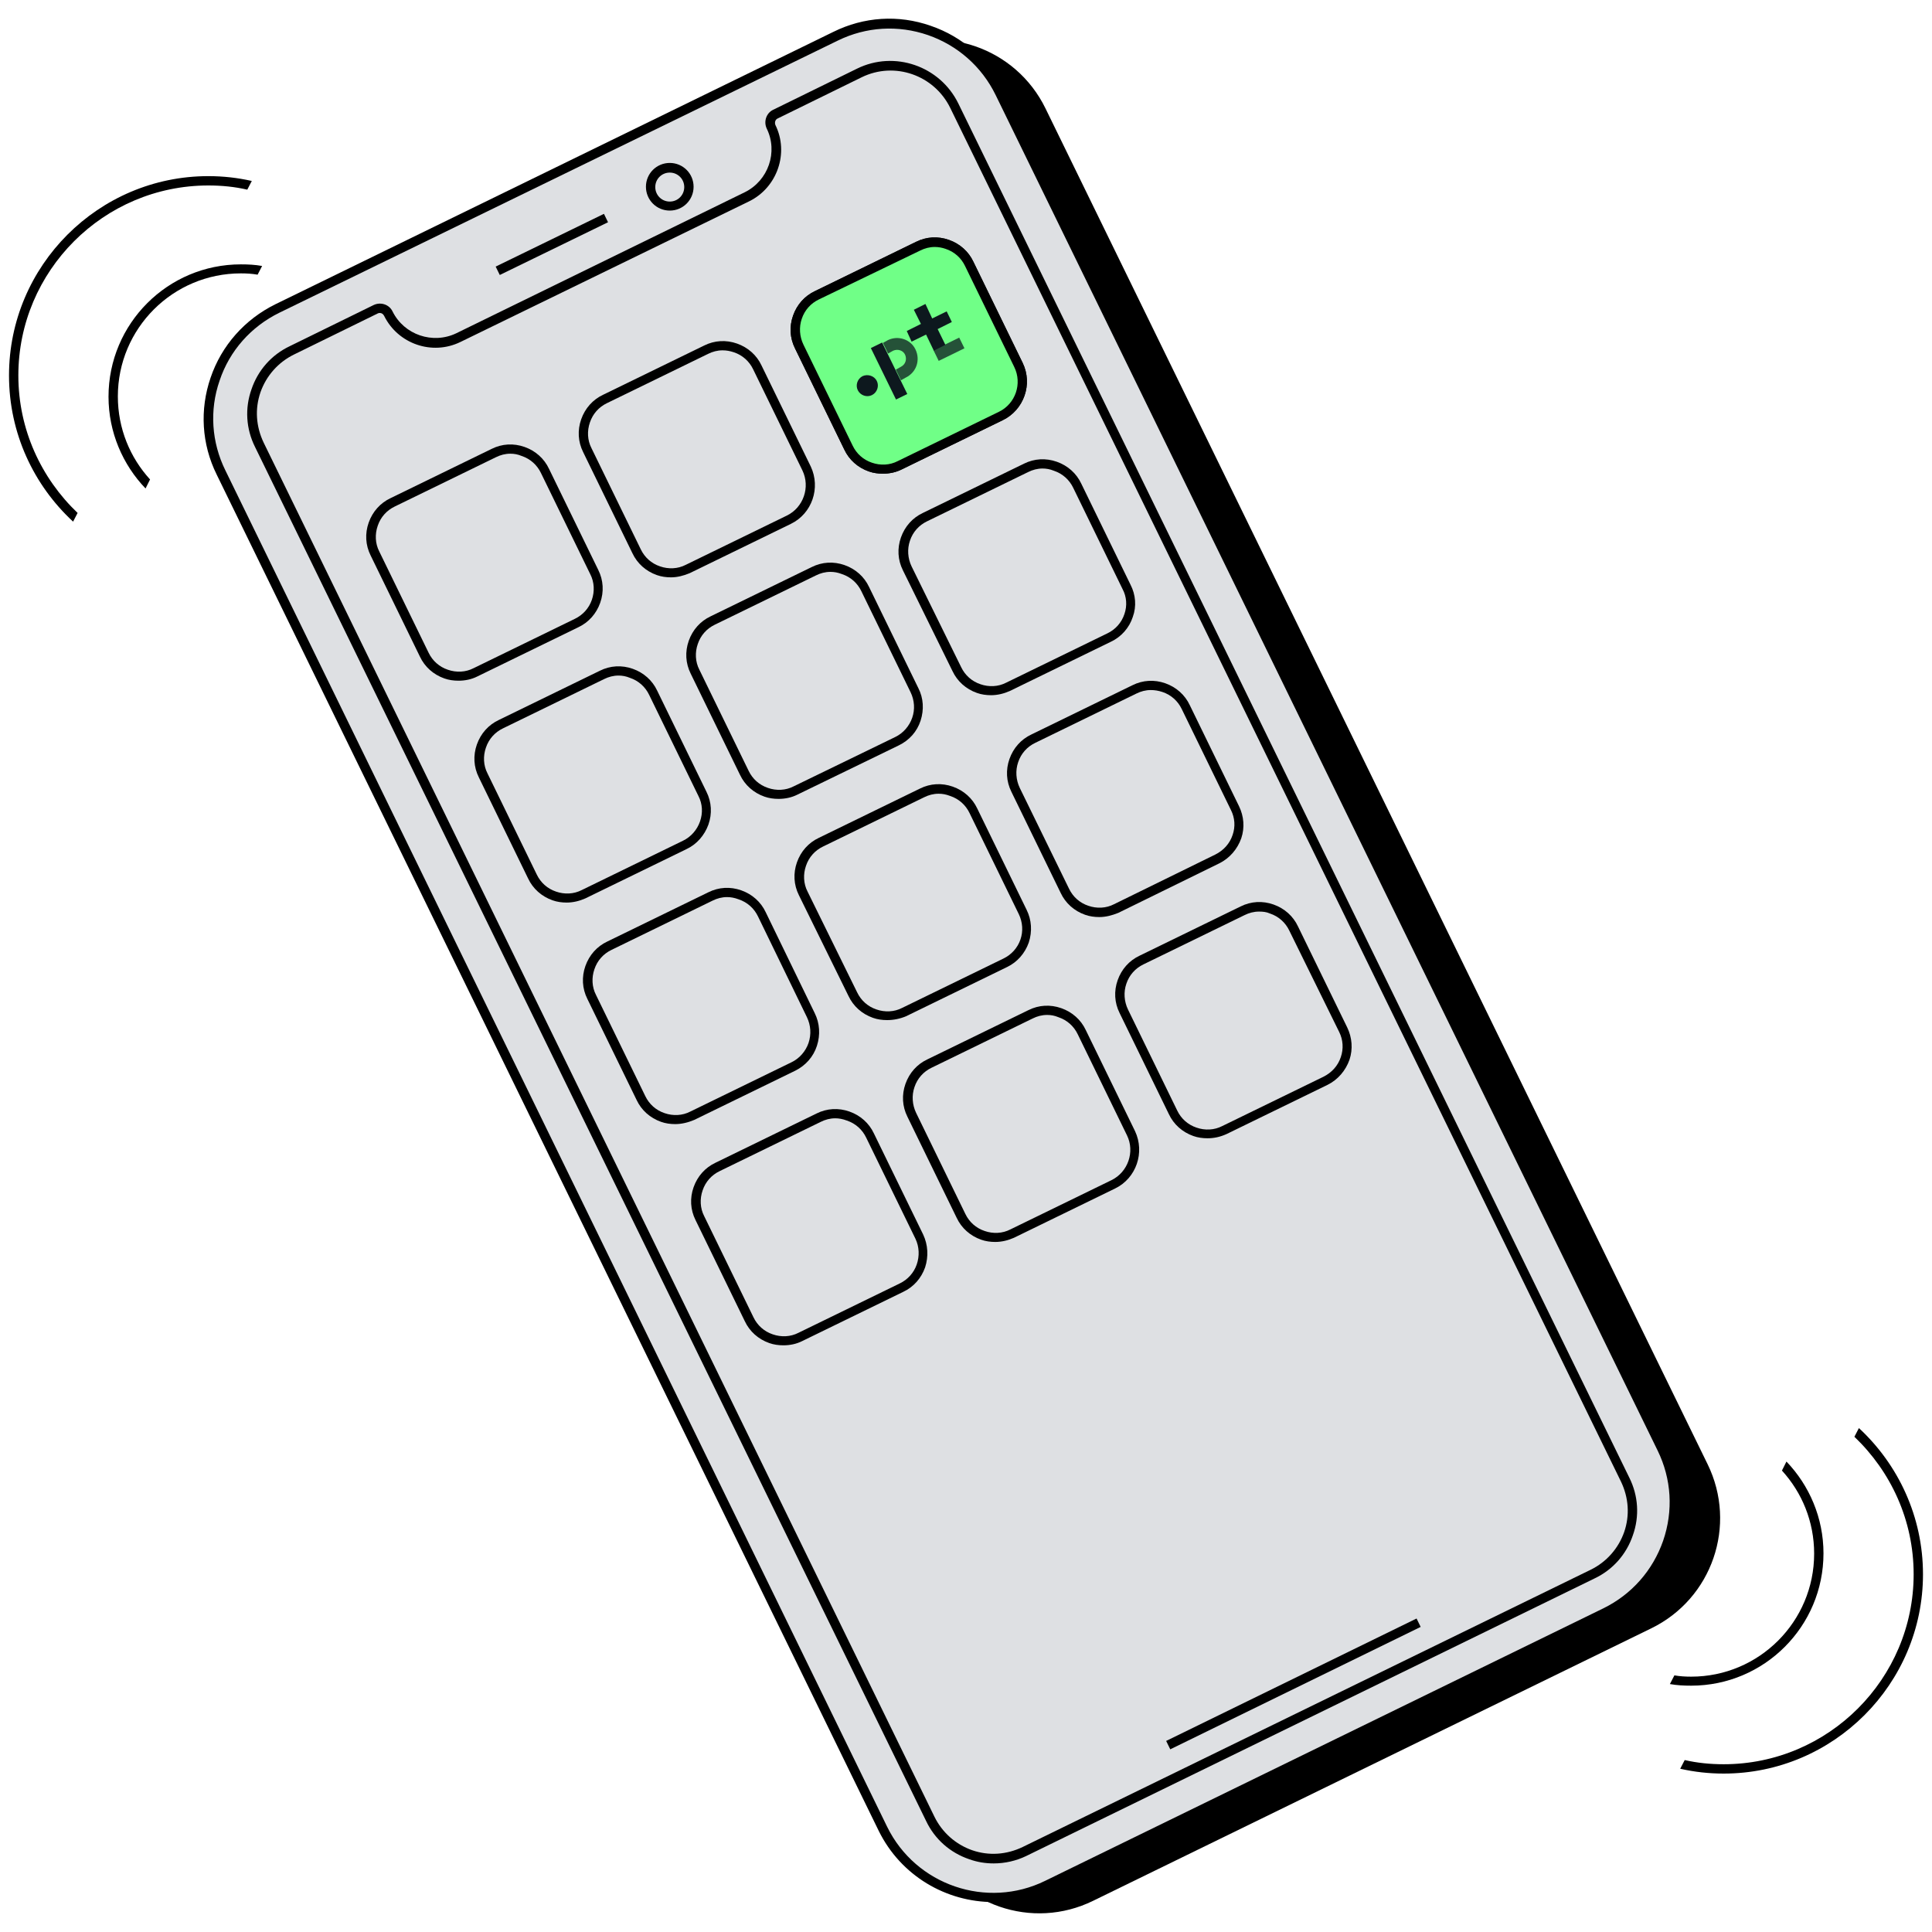 <svg version="1.1" id="el_kLToIqsAs" xmlns="http://www.w3.org/2000/svg" xmlns:xlink="http://www.w3.org/1999/xlink" x="0px" y="0px" viewBox="0 0 600 600" style="enable-background:new 0 0 600 600;" xml:space="preserve"><style>@-webkit-keyframes el_aar1beRAiv8_Animation{0%{opacity: 1;}2.67%{opacity: 0.5;}4%{opacity: 1;}6.67%{opacity: 0.5;}8%{opacity: 1;}10.67%{opacity: 0.5;}12%{opacity: 1;}14.67%{opacity: 0.5;}16%{opacity: 1;}18.67%{opacity: 0;}68%{opacity: 0;}100%{opacity: 0;}}@keyframes el_aar1beRAiv8_Animation{0%{opacity: 1;}2.67%{opacity: 0.5;}4%{opacity: 1;}6.67%{opacity: 0.5;}8%{opacity: 1;}10.67%{opacity: 0.5;}12%{opacity: 1;}14.67%{opacity: 0.5;}16%{opacity: 1;}18.67%{opacity: 0;}68%{opacity: 0;}100%{opacity: 0;}}@-webkit-keyframes el_aar1beRAiv8_cyurfTSZA_Animation{0%{-webkit-transform: scale(1, 1);transform: scale(1, 1);}4%{-webkit-transform: scale(0.7, 0.7);transform: scale(0.7, 0.7);}8%{-webkit-transform: scale(1, 1);transform: scale(1, 1);}12%{-webkit-transform: scale(0.7, 0.7);transform: scale(0.7, 0.7);}16%{-webkit-transform: scale(1, 1);transform: scale(1, 1);}100%{-webkit-transform: scale(1, 1);transform: scale(1, 1);}}@keyframes el_aar1beRAiv8_cyurfTSZA_Animation{0%{-webkit-transform: scale(1, 1);transform: scale(1, 1);}4%{-webkit-transform: scale(0.7, 0.7);transform: scale(0.7, 0.7);}8%{-webkit-transform: scale(1, 1);transform: scale(1, 1);}12%{-webkit-transform: scale(0.7, 0.7);transform: scale(0.7, 0.7);}16%{-webkit-transform: scale(1, 1);transform: scale(1, 1);}100%{-webkit-transform: scale(1, 1);transform: scale(1, 1);}}@-webkit-keyframes el_XV-ScgAi-sb_Animation{0%{opacity: 1;}2.67%{opacity: 0.5;}4%{opacity: 1;}6.67%{opacity: 0.5;}8%{opacity: 1;}10.67%{opacity: 0.5;}12%{opacity: 1;}14.67%{opacity: 0.5;}16%{opacity: 1;}18.67%{opacity: 0;}68%{opacity: 0;}100%{opacity: 0;}}@keyframes el_XV-ScgAi-sb_Animation{0%{opacity: 1;}2.67%{opacity: 0.5;}4%{opacity: 1;}6.67%{opacity: 0.5;}8%{opacity: 1;}10.67%{opacity: 0.5;}12%{opacity: 1;}14.67%{opacity: 0.5;}16%{opacity: 1;}18.67%{opacity: 0;}68%{opacity: 0;}100%{opacity: 0;}}@-webkit-keyframes el_XV-ScgAi-sb_18tw9zxtC_Animation{0%{-webkit-transform: scale(1, 1);transform: scale(1, 1);}4%{-webkit-transform: scale(0.7, 0.7);transform: scale(0.7, 0.7);}8%{-webkit-transform: scale(1, 1);transform: scale(1, 1);}12%{-webkit-transform: scale(0.7, 0.7);transform: scale(0.7, 0.7);}16%{-webkit-transform: scale(1, 1);transform: scale(1, 1);}100%{-webkit-transform: scale(1, 1);transform: scale(1, 1);}}@keyframes el_XV-ScgAi-sb_18tw9zxtC_Animation{0%{-webkit-transform: scale(1, 1);transform: scale(1, 1);}4%{-webkit-transform: scale(0.7, 0.7);transform: scale(0.7, 0.7);}8%{-webkit-transform: scale(1, 1);transform: scale(1, 1);}12%{-webkit-transform: scale(0.7, 0.7);transform: scale(0.7, 0.7);}16%{-webkit-transform: scale(1, 1);transform: scale(1, 1);}100%{-webkit-transform: scale(1, 1);transform: scale(1, 1);}}@-webkit-keyframes el_wVNncpqalQu_Animation{0%{opacity: 1;}2.67%{opacity: 0.5;}4%{opacity: 1;}6.67%{opacity: 0.5;}8%{opacity: 1;}10.67%{opacity: 0.5;}12%{opacity: 1;}14.67%{opacity: 0.5;}16%{opacity: 1;}18.67%{opacity: 0;}100%{opacity: 0;}}@keyframes el_wVNncpqalQu_Animation{0%{opacity: 1;}2.67%{opacity: 0.5;}4%{opacity: 1;}6.67%{opacity: 0.5;}8%{opacity: 1;}10.67%{opacity: 0.5;}12%{opacity: 1;}14.67%{opacity: 0.5;}16%{opacity: 1;}18.67%{opacity: 0;}100%{opacity: 0;}}@-webkit-keyframes el_wVNncpqalQu_ltxN7LXMH_Animation{0%{-webkit-transform: scale(1, 1);transform: scale(1, 1);}4%{-webkit-transform: scale(0.7, 0.7);transform: scale(0.7, 0.7);}8%{-webkit-transform: scale(1, 1);transform: scale(1, 1);}12%{-webkit-transform: scale(0.7, 0.7);transform: scale(0.7, 0.7);}16%{-webkit-transform: scale(1, 1);transform: scale(1, 1);}100%{-webkit-transform: scale(1, 1);transform: scale(1, 1);}}@keyframes el_wVNncpqalQu_ltxN7LXMH_Animation{0%{-webkit-transform: scale(1, 1);transform: scale(1, 1);}4%{-webkit-transform: scale(0.7, 0.7);transform: scale(0.7, 0.7);}8%{-webkit-transform: scale(1, 1);transform: scale(1, 1);}12%{-webkit-transform: scale(0.7, 0.7);transform: scale(0.7, 0.7);}16%{-webkit-transform: scale(1, 1);transform: scale(1, 1);}100%{-webkit-transform: scale(1, 1);transform: scale(1, 1);}}@-webkit-keyframes el_yYKp_uy8uU4_Animation{0%{opacity: 1;}2.67%{opacity: 0.5;}4%{opacity: 1;}6.67%{opacity: 0.5;}8%{opacity: 1;}10.67%{opacity: 0.5;}12%{opacity: 1;}14.67%{opacity: 0.5;}16%{opacity: 1;}18.67%{opacity: 0;}68%{opacity: 0;}100%{opacity: 0;}}@keyframes el_yYKp_uy8uU4_Animation{0%{opacity: 1;}2.67%{opacity: 0.5;}4%{opacity: 1;}6.67%{opacity: 0.5;}8%{opacity: 1;}10.67%{opacity: 0.5;}12%{opacity: 1;}14.67%{opacity: 0.5;}16%{opacity: 1;}18.67%{opacity: 0;}68%{opacity: 0;}100%{opacity: 0;}}@-webkit-keyframes el_yYKp_uy8uU4_f-9gLN0Gq_Animation{0%{-webkit-transform: scale(1, 1);transform: scale(1, 1);}4%{-webkit-transform: scale(0.7, 0.7);transform: scale(0.7, 0.7);}8%{-webkit-transform: scale(1, 1);transform: scale(1, 1);}12%{-webkit-transform: scale(0.7, 0.7);transform: scale(0.7, 0.7);}16%{-webkit-transform: scale(1, 1);transform: scale(1, 1);}100%{-webkit-transform: scale(1, 1);transform: scale(1, 1);}}@keyframes el_yYKp_uy8uU4_f-9gLN0Gq_Animation{0%{-webkit-transform: scale(1, 1);transform: scale(1, 1);}4%{-webkit-transform: scale(0.7, 0.7);transform: scale(0.7, 0.7);}8%{-webkit-transform: scale(1, 1);transform: scale(1, 1);}12%{-webkit-transform: scale(0.7, 0.7);transform: scale(0.7, 0.7);}16%{-webkit-transform: scale(1, 1);transform: scale(1, 1);}100%{-webkit-transform: scale(1, 1);transform: scale(1, 1);}}@-webkit-keyframes el_5mPMH9H_UKV_Animation{0%{opacity: 0;}28.00%{opacity: 0;}40%{opacity: 1;}60%{opacity: 1;}68%{opacity: 0;}100%{opacity: 0;}}@keyframes el_5mPMH9H_UKV_Animation{0%{opacity: 0;}28.00%{opacity: 0;}40%{opacity: 1;}60%{opacity: 1;}68%{opacity: 0;}100%{opacity: 0;}}@-webkit-keyframes el_WjJimR7VdCg_Animation{0%{opacity: 0;}16%{opacity: 0;}40%{opacity: 1;}60%{opacity: 1;}68%{opacity: 0;}100%{opacity: 0;}}@keyframes el_WjJimR7VdCg_Animation{0%{opacity: 0;}16%{opacity: 0;}40%{opacity: 1;}60%{opacity: 1;}68%{opacity: 0;}100%{opacity: 0;}}@-webkit-keyframes el_QlyjCFOWxVR_Animation{0%{opacity: 0;}16%{opacity: 0;}40%{opacity: 1;}60%{opacity: 1;}68%{opacity: 0;}100%{opacity: 0;}}@keyframes el_QlyjCFOWxVR_Animation{0%{opacity: 0;}16%{opacity: 0;}40%{opacity: 1;}60%{opacity: 1;}68%{opacity: 0;}100%{opacity: 0;}}@-webkit-keyframes el_cczTGt9XZAs_Animation{0%{opacity: 0;}16%{opacity: 0;}40%{opacity: 1;}60%{opacity: 1;}68%{opacity: 0;}100%{opacity: 0;}}@keyframes el_cczTGt9XZAs_Animation{0%{opacity: 0;}16%{opacity: 0;}40%{opacity: 1;}60%{opacity: 1;}68%{opacity: 0;}100%{opacity: 0;}}@-webkit-keyframes el_WaOvwYYd6K_Animation{0%{opacity: 0;}16%{opacity: 0;}40%{opacity: 1;}60%{opacity: 1;}68%{opacity: 0;}100%{opacity: 0;}}@keyframes el_WaOvwYYd6K_Animation{0%{opacity: 0;}16%{opacity: 0;}40%{opacity: 1;}60%{opacity: 1;}68%{opacity: 0;}100%{opacity: 0;}}@-webkit-keyframes el_NjKRZ41Let_Animation{0%{opacity: 0;}16%{opacity: 0;}40%{opacity: 1;}60%{opacity: 1;}68%{opacity: 0;}100%{opacity: 0;}}@keyframes el_NjKRZ41Let_Animation{0%{opacity: 0;}16%{opacity: 0;}40%{opacity: 1;}60%{opacity: 1;}68%{opacity: 0;}100%{opacity: 0;}}@-webkit-keyframes el_pLzukiO2B7_Animation{0%{opacity: 0;}16%{opacity: 0;}40%{opacity: 1;}60%{opacity: 1;}68%{opacity: 0;}100%{opacity: 0;}}@keyframes el_pLzukiO2B7_Animation{0%{opacity: 0;}16%{opacity: 0;}40%{opacity: 1;}60%{opacity: 1;}68%{opacity: 0;}100%{opacity: 0;}}@-webkit-keyframes el_DxRtYABIsn_Animation{0%{opacity: 1;}68%{opacity: 1;}100%{opacity: 1;}}@keyframes el_DxRtYABIsn_Animation{0%{opacity: 1;}68%{opacity: 1;}100%{opacity: 1;}}@-webkit-keyframes el_dWAU4TizYX_htRWARUmW_Animation{0%{-webkit-transform: rotate(0deg);transform: rotate(0deg);}1.33%{-webkit-transform: rotate(2deg);transform: rotate(2deg);}2.67%{-webkit-transform: rotate(0deg);transform: rotate(0deg);}4%{-webkit-transform: rotate(2deg);transform: rotate(2deg);}5.33%{-webkit-transform: rotate(0deg);transform: rotate(0deg);}6.67%{-webkit-transform: rotate(2deg);transform: rotate(2deg);}8%{-webkit-transform: rotate(0deg);transform: rotate(0deg);}9.33%{-webkit-transform: rotate(2deg);transform: rotate(2deg);}10.67%{-webkit-transform: rotate(0deg);transform: rotate(0deg);}12%{-webkit-transform: rotate(2deg);transform: rotate(2deg);}13.33%{-webkit-transform: rotate(0deg);transform: rotate(0deg);}14.67%{-webkit-transform: rotate(2deg);transform: rotate(2deg);}16%{-webkit-transform: rotate(0deg);transform: rotate(0deg);}68%{-webkit-transform: rotate(0deg);transform: rotate(0deg);}100%{-webkit-transform: rotate(0deg);transform: rotate(0deg);}}@keyframes el_dWAU4TizYX_htRWARUmW_Animation{0%{-webkit-transform: rotate(0deg);transform: rotate(0deg);}1.33%{-webkit-transform: rotate(2deg);transform: rotate(2deg);}2.67%{-webkit-transform: rotate(0deg);transform: rotate(0deg);}4%{-webkit-transform: rotate(2deg);transform: rotate(2deg);}5.33%{-webkit-transform: rotate(0deg);transform: rotate(0deg);}6.67%{-webkit-transform: rotate(2deg);transform: rotate(2deg);}8%{-webkit-transform: rotate(0deg);transform: rotate(0deg);}9.33%{-webkit-transform: rotate(2deg);transform: rotate(2deg);}10.67%{-webkit-transform: rotate(0deg);transform: rotate(0deg);}12%{-webkit-transform: rotate(2deg);transform: rotate(2deg);}13.33%{-webkit-transform: rotate(0deg);transform: rotate(0deg);}14.67%{-webkit-transform: rotate(2deg);transform: rotate(2deg);}16%{-webkit-transform: rotate(0deg);transform: rotate(0deg);}68%{-webkit-transform: rotate(0deg);transform: rotate(0deg);}100%{-webkit-transform: rotate(0deg);transform: rotate(0deg);}}#el_kLToIqsAs *{-webkit-animation-duration: 2.5s;animation-duration: 2.5s;-webkit-animation-iteration-count: infinite;animation-iteration-count: infinite;-webkit-animation-timing-function: cubic-bezier(0, 0, 1, 1);animation-timing-function: cubic-bezier(0, 0, 1, 1);}#el_cyI96Mr8MH{fill: #DEE0E3;}#el_p_Hl4fYmnQ{fill: #DEE0E3;}#el_re3IiNMGVw{-webkit-transform: matrix(0.899, -0.438, 0.438, 0.899, -15.97, 82.699);transform: matrix(0.899, -0.438, 0.438, 0.899, -15.97, 82.699);}#el_fv5I29XWHQ{-webkit-transform: matrix(0.898, -0.439, 0.439, 0.898, -188.889, 229.825);transform: matrix(0.898, -0.439, 0.439, 0.898, -188.889, 229.825);}#el_J17d4QhLJiw{fill: #70FF87;}#el_QpenP-65arL{opacity: 0.75;fill: #0D181E;enable-background: new;-webkit-transform: matrix(0.898, -0.439, 0.439, 0.898, -17.721, 140.424);transform: matrix(0.898, -0.439, 0.439, 0.898, -17.721, 140.424);}#el_FcciKNpqE_B{fill: #0D181E;}#el_xCQiE7a0ZJW{fill: #0D181E;-webkit-transform: matrix(0.898, -0.439, 0.439, 0.898, -22.583, 132.961);transform: matrix(0.898, -0.439, 0.439, 0.898, -22.583, 132.961);}#el_x0-Rz3RuOhs{opacity: 0.75;fill: #0D181E;enable-background: new;}#el_hahTdkHlAmx{fill: #0D181E;}#el_DxRtYABIsn_TgjOpkldL{-webkit-transform-origin: 50% 50%;transform-origin: 50% 50%;transform-box: fill-box;-webkit-transform: rotate(4deg);transform: rotate(4deg);}#el_dWAU4TizYX_htRWARUmW{-webkit-animation-name: el_dWAU4TizYX_htRWARUmW_Animation;animation-name: el_dWAU4TizYX_htRWARUmW_Animation;-webkit-transform-origin: 50% 50%;transform-origin: 50% 50%;transform-box: fill-box;-webkit-transform: rotate(0deg);transform: rotate(0deg);}#el_DxRtYABIsn{-webkit-animation-name: el_DxRtYABIsn_Animation;animation-name: el_DxRtYABIsn_Animation;}#el_pLzukiO2B7{-webkit-animation-name: el_pLzukiO2B7_Animation;animation-name: el_pLzukiO2B7_Animation;}#el_NjKRZ41Let{-webkit-animation-name: el_NjKRZ41Let_Animation;animation-name: el_NjKRZ41Let_Animation;}#el_WaOvwYYd6K{-webkit-animation-name: el_WaOvwYYd6K_Animation;animation-name: el_WaOvwYYd6K_Animation;}#el_cczTGt9XZAs{-webkit-animation-name: el_cczTGt9XZAs_Animation;animation-name: el_cczTGt9XZAs_Animation;}#el_QlyjCFOWxVR{-webkit-animation-name: el_QlyjCFOWxVR_Animation;animation-name: el_QlyjCFOWxVR_Animation;}#el_WjJimR7VdCg{-webkit-animation-name: el_WjJimR7VdCg_Animation;animation-name: el_WjJimR7VdCg_Animation;}#el_5mPMH9H_UKV{-webkit-animation-name: el_5mPMH9H_UKV_Animation;animation-name: el_5mPMH9H_UKV_Animation;}#el_yYKp_uy8uU4_f-9gLN0Gq{-webkit-animation-name: el_yYKp_uy8uU4_f-9gLN0Gq_Animation;animation-name: el_yYKp_uy8uU4_f-9gLN0Gq_Animation;-webkit-transform-origin: 50% 50%;transform-origin: 50% 50%;transform-box: fill-box;}#el_yYKp_uy8uU4{-webkit-animation-name: el_yYKp_uy8uU4_Animation;animation-name: el_yYKp_uy8uU4_Animation;}#el_wVNncpqalQu_ltxN7LXMH{-webkit-animation-name: el_wVNncpqalQu_ltxN7LXMH_Animation;animation-name: el_wVNncpqalQu_ltxN7LXMH_Animation;-webkit-transform-origin: 50% 50%;transform-origin: 50% 50%;transform-box: fill-box;}#el_wVNncpqalQu{-webkit-animation-name: el_wVNncpqalQu_Animation;animation-name: el_wVNncpqalQu_Animation;}#el_XV-ScgAi-sb_18tw9zxtC{-webkit-animation-name: el_XV-ScgAi-sb_18tw9zxtC_Animation;animation-name: el_XV-ScgAi-sb_18tw9zxtC_Animation;-webkit-transform-origin: 50% 50%;transform-origin: 50% 50%;transform-box: fill-box;}#el_XV-ScgAi-sb{-webkit-animation-name: el_XV-ScgAi-sb_Animation;animation-name: el_XV-ScgAi-sb_Animation;}#el_aar1beRAiv8_cyurfTSZA{-webkit-animation-name: el_aar1beRAiv8_cyurfTSZA_Animation;animation-name: el_aar1beRAiv8_cyurfTSZA_Animation;-webkit-transform-origin: 50% 50%;transform-origin: 50% 50%;transform-box: fill-box;}#el_aar1beRAiv8{-webkit-animation-name: el_aar1beRAiv8_Animation;animation-name: el_aar1beRAiv8_Animation;}</style>

<g id="el_hyObk3GZxf">
	<path d="M288.6,572.8l-205.7-421c-9.3-19-1.4-41.8,17.5-51l173.3-84.6c19-9.3,41.8-1.4,51,17.5l205.6,421c9.3,19,1.4,41.8-17.5,51&#10;&#9;&#9;l-173.3,84.6C320.6,599.6,297.8,591.7,288.6,572.8z" id="el_DxRtYABIsn"/>
	<g id="el_dWAU4TizYX_htRWARUmW" data-animator-group="true" data-animator-type="1"><g id="el_dWAU4TizYX">
		<g id="el_VwVky7HDJa">
			<path d="M274.2,567.9L68.6,146.8c-9.3-18.9-1.5-41.7,17.5-51l173.3-84.6c19-9.3,41.8-1.4,51,17.5l205.6,421&#10;&#9;&#9;&#9;&#9;c9.3,19,1.4,41.8-17.5,51l-173.3,84.6C306.4,594.6,283.5,586.8,274.2,567.9z" id="el_cyI96Mr8MH"/>
			<path d="M308.5,590.7c-14.6,0-28.7-8.1-35.6-22.1l0,0L67.3,147.4c-4.7-9.5-5.3-20.2-1.9-30.1c3.4-10,10.6-18.1,20.1-22.8&#10;&#9;&#9;&#9;&#9;L258.8,9.9C268.3,5.2,279,4.5,289,8c10,3.4,18.1,10.6,22.7,20.1l205.6,421c4.7,9.5,5.3,20.2,1.9,30.3&#10;&#9;&#9;&#9;&#9;c-3.4,10-10.6,18.1-20.1,22.7l-173.3,84.6C320.3,589.4,314.4,590.7,308.5,590.7z M275.5,567.3c8.9,18.2,31,25.7,49.1,16.8&#10;&#9;&#9;&#9;&#9;l173.3-84.6c8.8-4.3,15.4-11.8,18.6-21c3.2-9.3,2.6-19.2-1.7-28l-205.6-421c-4.3-8.8-11.8-15.4-21-18.6c-9.3-3.2-19.2-2.6-28,1.7&#10;&#9;&#9;&#9;&#9;L86.8,97.1c-8.8,4.3-15.5,11.8-18.6,21.1c-3.2,9.2-2.5,19.2,1.8,27.9L275.5,567.3L275.5,567.3z" id="el_jV0BQ5f1G1"/>
		</g>
		<g id="el_bELLv71UEe">
			<path d="M267,22.7l-26.1,12.8c-1.5,0.7-2,2.4-1.4,3.9l0,0c4,8.1,0.6,17.8-7.5,21.8l-89.6,43.8&#10;&#9;&#9;&#9;&#9;c-8.1,4-17.8,0.6-21.8-7.5l0,0c-0.7-1.5-2.4-2-3.9-1.4l-26.1,12.8c-10.9,5.3-15.4,18.5-10.1,29.3l208.3,426.7&#10;&#9;&#9;&#9;&#9;c5.3,10.9,18.5,15.4,29.3,10.1l176.5-86.2c10.9-5.3,15.4-18.5,10.1-29.3L296.4,32.9C291.1,21.9,277.9,17.4,267,22.7z" id="el_p_Hl4fYmnQ"/>
			<path d="M308.6,578.7c-2.6,0-5.1-0.4-7.6-1.3c-5.9-2-10.7-6.2-13.4-11.9L79.2,138.8c-2.8-5.6-3.2-12-1.1-17.9&#10;&#9;&#9;&#9;&#9;c2-5.9,6.2-10.7,11.9-13.4l26.1-12.8c2.2-1,4.8-0.1,5.8,2c3.6,7.3,12.5,10.3,19.8,6.8l89.6-43.8c7.3-3.6,10.4-12.5,6.8-19.8&#10;&#9;&#9;&#9;&#9;c-1-2.2-0.1-4.8,2-5.8l26.1-12.8c11.6-5.7,25.7-0.8,31.4,10.8L506,458.9c2.8,5.6,3.2,12,1.1,17.9c-2,5.9-6.2,10.7-11.9,13.4&#10;&#9;&#9;&#9;&#9;l-176.5,86.2C315.6,577.9,312.1,578.7,308.6,578.7z M118,97.2c-0.2,0-0.4,0-0.6,0.1l-26.1,12.8c-4.9,2.4-8.6,6.6-10.4,11.7&#10;&#9;&#9;&#9;&#9;c-1.8,5.2-1.4,10.7,1,15.7l208.3,426.7c2.4,4.9,6.6,8.6,11.7,10.4c5.2,1.8,10.7,1.4,15.7-1L494,487.5c4.9-2.4,8.6-6.6,10.4-11.7&#10;&#9;&#9;&#9;&#9;c1.8-5.2,1.4-10.7-1-15.7L295.1,33.5c-5-10.2-17.3-14.5-27.5-9.5l-26.1,12.8c-0.7,0.3-1,1.2-0.7,2c4.3,8.7,0.6,19.4-8.1,23.7&#10;&#9;&#9;&#9;&#9;L143,106.2c-8.8,4.3-19.4,0.6-23.7-8.1C119,97.5,118.5,97.2,118,97.2z" id="el_oZq4TR8wle"/>
		</g>
		<rect x="152.7" y="74.5" width="37.4" height="2.9" id="el_re3IiNMGVw"/>
		<rect x="358.7" y="521.5" width="86.6" height="2.9" id="el_fv5I29XWHQ"/>
		<path d="M208,65.4c-4.1,0-7.4-3.3-7.4-7.4s3.3-7.4,7.4-7.4c4.1,0,7.4,3.3,7.4,7.4S212.1,65.4,208,65.4z M208,53.6&#10;&#9;&#9;&#9;c-2.5,0-4.5,2-4.5,4.5c0,2.5,2,4.5,4.5,4.5c2.5,0,4.5-2,4.5-4.5C212.5,55.6,210.5,53.6,208,53.6z" id="el_ySrfrvTiXR"/>
	</g></g>
	<path d="M142.4,211.4c-1.5,0-3-0.2-4.4-0.7c-3.4-1.2-6.1-3.6-7.6-6.8l-15.3-31.4c-1.6-3.2-1.8-6.8-0.6-10.2&#10;&#9;&#9;c1.2-3.4,3.6-6.1,6.8-7.6l31.4-15.3c3.2-1.6,6.8-1.8,10.2-0.6c3.4,1.2,6.1,3.6,7.6,6.8l15.3,31.4c1.6,3.2,1.8,6.8,0.6,10.2&#10;&#9;&#9;c-1.2,3.4-3.6,6.1-6.8,7.6l-31.4,15.3C146.4,211,144.4,211.4,142.4,211.4z M158.5,140.9c-1.6,0-3.1,0.4-4.5,1.1l-31.4,15.3&#10;&#9;&#9;c-2.5,1.2-4.4,3.3-5.3,6c-0.9,2.6-0.8,5.5,0.5,8l15.3,31.4c1.2,2.5,3.3,4.4,6,5.3c2.6,0.9,5.5,0.8,8-0.5l31.4-15.3&#10;&#9;&#9;c2.5-1.2,4.4-3.3,5.3-5.9c0.9-2.6,0.8-5.5-0.5-8l-15.3-31.4c-1.2-2.5-3.3-4.4-6-5.3C160.8,141.1,159.7,140.9,158.5,140.9z" id="el_pLzukiO2B7"/>
	<path d="M208.4,179.3c-1.5,0-3-0.2-4.4-0.7c-3.4-1.2-6.1-3.6-7.6-6.8l-15.3-31.4c-1.6-3.2-1.8-6.8-0.6-10.2&#10;&#9;&#9;c1.2-3.4,3.6-6.1,6.8-7.6l31.4-15.3c3.2-1.6,6.8-1.8,10.2-0.6c3.4,1.2,6.1,3.6,7.6,6.8l15.3,31.4c3.1,6.6,0.4,14.6-6.2,17.8l0,0&#10;&#9;&#9;l-31.4,15.3C212.3,178.8,210.3,179.3,208.4,179.3z M224.4,108.8c-1.6,0-3.1,0.4-4.5,1.1l-31.4,15.3c-2.5,1.2-4.4,3.3-5.3,6&#10;&#9;&#9;c-0.9,2.6-0.8,5.5,0.5,8l15.3,31.4c1.2,2.5,3.3,4.4,6,5.3c2.6,0.9,5.5,0.8,8-0.5l31.4-15.3c5.1-2.5,7.3-8.8,4.8-14l-15.3-31.4&#10;&#9;&#9;c-1.2-2.5-3.3-4.4-6-5.3C226.7,109,225.6,108.8,224.4,108.8z" id="el_NjKRZ41Let"/>
	<path d="M274.2,147.1c-1.5,0-3-0.2-4.4-0.7c-3.4-1.2-6.1-3.6-7.6-6.8l-15.3-31.4c-1.6-3.2-1.8-6.8-0.6-10.2&#10;&#9;&#9;c1.2-3.4,3.6-6.1,6.8-7.6l31.4-15.3c3.2-1.6,6.8-1.8,10.2-0.6c3.4,1.2,6.1,3.6,7.6,6.8l15.3,31.4c3.2,6.6,0.4,14.6-6.2,17.8l0,0&#10;&#9;&#9;L280,145.8C278.2,146.7,276.2,147.1,274.2,147.1z M290.3,76.7c-1.6,0-3.1,0.4-4.5,1.1L254.3,93c-2.5,1.2-4.4,3.3-5.3,6&#10;&#9;&#9;c-0.9,2.6-0.8,5.5,0.5,8l15.3,31.4c1.2,2.5,3.3,4.4,6,5.3c2.6,0.9,5.5,0.8,8-0.5l31.4-15.3c5.2-2.5,7.3-8.8,4.8-13.9l-15.3-31.4&#10;&#9;&#9;c-1.2-2.5-3.3-4.4-6-5.3C292.6,76.9,291.4,76.7,290.3,76.7z" id="el_WaOvwYYd6K"/>
	<g id="el_cczTGt9XZAs">
		<path d="M176,280.3c-1.5,0-3-0.2-4.4-0.7c-3.4-1.2-6.1-3.6-7.6-6.8l-15.3-31.4c-1.6-3.2-1.8-6.8-0.6-10.2c1.2-3.4,3.6-6.1,6.8-7.6&#10;&#9;&#9;&#9;l31.4-15.3c3.2-1.6,6.8-1.8,10.2-0.6c3.4,1.2,6.1,3.6,7.6,6.8l15.3,31.4c1.6,3.2,1.8,6.8,0.6,10.2c-1.2,3.3-3.6,6.1-6.8,7.6l0,0&#10;&#9;&#9;&#9;l-31.4,15.3C180,279.8,178,280.3,176,280.3z M192.1,209.8c-1.6,0-3.1,0.4-4.5,1.1l-31.4,15.3c-2.5,1.2-4.4,3.3-5.3,6&#10;&#9;&#9;&#9;c-0.9,2.6-0.8,5.5,0.5,8l15.3,31.4c1.2,2.5,3.3,4.4,6,5.3c2.6,0.9,5.5,0.8,8-0.5l31.4-15.3c2.5-1.2,4.4-3.4,5.3-6&#10;&#9;&#9;&#9;c0.9-2.6,0.8-5.4-0.5-7.9l-15.3-31.4c-1.2-2.5-3.3-4.4-6-5.3C194.4,210,193.2,209.8,192.1,209.8z" id="el_BoczC1aQYp4"/>
		<path d="M241.8,248.1c-1.5,0-3-0.2-4.4-0.7c-3.4-1.2-6.1-3.6-7.6-6.8l-15.3-31.4c-1.6-3.2-1.8-6.8-0.6-10.2s3.6-6.1,6.8-7.6&#10;&#9;&#9;&#9;l31.4-15.3c3.2-1.6,6.8-1.8,10.2-0.6c3.4,1.2,6.1,3.6,7.6,6.8l15.3,31.4c1.6,3.1,1.8,6.7,0.7,10.1c-1.1,3.4-3.5,6.1-6.8,7.7l0,0&#10;&#9;&#9;&#9;l-31.5,15.3C245.8,247.7,243.8,248.1,241.8,248.1z M257.9,177.6c-1.6,0-3.1,0.4-4.5,1.1L222,194c-2.5,1.2-4.4,3.3-5.3,6&#10;&#9;&#9;&#9;c-0.9,2.6-0.8,5.5,0.5,8l15.3,31.4c1.2,2.5,3.3,4.4,6,5.3c2.6,0.9,5.5,0.8,8-0.5l31.5-15.3c2.5-1.2,4.4-3.4,5.3-6&#10;&#9;&#9;&#9;c0.9-2.6,0.7-5.4-0.5-7.9l-15.3-31.4c-1.2-2.5-3.3-4.4-6-5.3C260.2,177.8,259.1,177.6,257.9,177.6z" id="el_QyPuze8oQaL"/>
		<path d="M307.8,215.9c-1.5,0-3-0.2-4.4-0.7c-3.4-1.2-6.1-3.6-7.6-6.8l-15.4-31.3c-1.6-3.2-1.8-6.8-0.6-10.2&#10;&#9;&#9;&#9;c1.2-3.4,3.6-6.1,6.8-7.6l31.4-15.3c3.2-1.6,6.8-1.8,10.2-0.6c3.4,1.2,6.1,3.6,7.6,6.8l15.3,31.4c1.6,3.1,1.9,6.7,0.7,10&#10;&#9;&#9;&#9;c-1.1,3.4-3.6,6.2-6.8,7.7l-31.4,15.3C311.8,215.4,309.8,215.9,307.8,215.9z M323.8,145.5c-1.6,0-3.1,0.4-4.5,1.1l-31.4,15.3&#10;&#9;&#9;&#9;c-2.5,1.2-4.4,3.3-5.3,6c-0.9,2.6-0.7,5.5,0.5,8l15.4,31.3c1.2,2.5,3.3,4.4,6,5.3c2.6,0.9,5.5,0.8,8-0.5l31.4-15.3&#10;&#9;&#9;&#9;c2.5-1.2,4.4-3.3,5.3-6c0.9-2.6,0.7-5.4-0.6-7.8l-15.3-31.4c-1.2-2.5-3.3-4.4-6-5.3C326.1,145.7,324.9,145.5,323.8,145.5z" id="el_rCk9ix1ObrH"/>
	</g>
	<g id="el_QlyjCFOWxVR">
		<path d="M209.7,349.1c-1.5,0-3-0.2-4.4-0.7c-3.4-1.2-6.1-3.6-7.6-6.8l-15.3-31.4c-1.6-3.2-1.8-6.8-0.6-10.2&#10;&#9;&#9;&#9;c1.2-3.4,3.6-6.1,6.8-7.6l31.4-15.3c3.2-1.6,6.8-1.8,10.2-0.6c3.4,1.2,6.1,3.6,7.6,6.8l15.2,31.3c1.6,3.2,1.8,6.8,0.7,10.2&#10;&#9;&#9;&#9;c-1.1,3.4-3.5,6.1-6.7,7.7l0,0l-31.4,15.3C213.7,348.6,211.7,349.1,209.7,349.1z M225.8,278.6c-1.6,0-3.1,0.4-4.5,1.1L189.9,295&#10;&#9;&#9;&#9;c-2.5,1.2-4.4,3.3-5.3,6c-0.9,2.6-0.8,5.5,0.5,8l15.3,31.4c1.2,2.5,3.3,4.4,6,5.3c2.6,0.9,5.5,0.8,8-0.5l31.4-15.3&#10;&#9;&#9;&#9;c2.5-1.2,4.4-3.4,5.3-6c0.9-2.7,0.7-5.5-0.5-8l-15.2-31.3c-1.2-2.5-3.3-4.4-6-5.3C228.1,278.8,226.9,278.6,225.8,278.6z" id="el_2pHMJRVb27s"/>
		<path d="M275.5,316.8c-1.5,0-3-0.2-4.4-0.7c-3.4-1.2-6.1-3.6-7.6-6.8L248.1,278c-1.6-3.2-1.8-6.8-0.6-10.2&#10;&#9;&#9;&#9;c1.2-3.4,3.6-6.1,6.8-7.6l31.4-15.3c3.2-1.6,6.8-1.8,10.2-0.6c3.4,1.2,6.1,3.6,7.6,6.8l15.3,31.4c1.6,3.2,1.8,6.8,0.7,10.2&#10;&#9;&#9;&#9;c-1.2,3.4-3.6,6.1-6.7,7.6l-31.4,15.3C279.5,316.4,277.5,316.8,275.5,316.8z M291.5,246.5c-1.6,0-3.1,0.4-4.5,1.1l-31.4,15.3&#10;&#9;&#9;&#9;c-2.5,1.2-4.4,3.3-5.3,6c-0.9,2.6-0.8,5.5,0.5,8l15.4,31.3c1.2,2.5,3.3,4.4,6,5.3c2.6,0.9,5.5,0.8,8-0.5l31.4-15.3&#10;&#9;&#9;&#9;c2.5-1.2,4.4-3.3,5.3-5.9c0.9-2.6,0.7-5.4-0.5-7.9l-15.3-31.4c-1.2-2.5-3.3-4.4-6-5.3C293.8,246.7,292.7,246.5,291.5,246.5z" id="el_np-j8bOCxUF"/>
		<path d="M341.4,284.8c-1.5,0-3-0.2-4.4-0.7c-3.4-1.2-6.1-3.6-7.6-6.8l-15.3-31.4c-1.6-3.2-1.8-6.8-0.6-10.2&#10;&#9;&#9;&#9;c1.2-3.4,3.6-6.1,6.8-7.6l31.4-15.3c3.2-1.6,6.8-1.8,10.2-0.6c3.4,1.2,6.1,3.6,7.6,6.8l15.3,31.4c1.5,3.1,1.8,6.6,0.7,9.9&#10;&#9;&#9;&#9;c-1.2,3.4-3.6,6.2-6.8,7.8l0,0l-31.4,15.4C345.3,284.3,343.4,284.8,341.4,284.8z M357.4,214.3c-1.6,0-3.1,0.4-4.5,1.1l-31.4,15.3&#10;&#9;&#9;&#9;c-2.5,1.2-4.4,3.3-5.3,6c-0.9,2.6-0.7,5.5,0.5,8L332,276c1.2,2.5,3.3,4.4,6,5.3c2.6,0.9,5.5,0.8,8-0.5l31.4-15.4&#10;&#9;&#9;&#9;c2.6-1.3,4.5-3.4,5.4-6.1c0.9-2.6,0.7-5.3-0.5-7.7l-15.3-31.4c-1.2-2.5-3.3-4.4-6-5.3C359.8,214.5,358.6,214.3,357.4,214.3z" id="el_hrzkqQlAURM"/>
	</g>
	<g id="el_WjJimR7VdCg">
		<path d="M243.3,417.8c-1.5,0-3-0.2-4.4-0.7c-3.4-1.2-6.1-3.6-7.6-6.8L216,378.9c-1.6-3.2-1.8-6.8-0.6-10.2&#10;&#9;&#9;&#9;c1.2-3.4,3.6-6.1,6.8-7.6l31.4-15.3c3.2-1.6,6.8-1.8,10.2-0.6c3.4,1.2,6.1,3.6,7.6,6.8l15.3,31.4c1.5,3.2,1.7,6.8,0.6,10.2&#10;&#9;&#9;&#9;c-1.2,3.4-3.6,6.1-6.8,7.6l-31.4,15.3C247.3,417.4,245.3,417.8,243.3,417.8z M259.4,347.3c-1.6,0-3.1,0.4-4.5,1.1l-31.4,15.3&#10;&#9;&#9;&#9;c-2.5,1.2-4.4,3.3-5.3,6c-0.9,2.6-0.8,5.5,0.5,8l15.3,31.4c1.2,2.5,3.3,4.4,6,5.3c2.6,0.9,5.5,0.8,8-0.5l31.4-15.3&#10;&#9;&#9;&#9;c2.5-1.2,4.4-3.3,5.3-5.9c0.9-2.6,0.8-5.5-0.4-8l-15.3-31.4c-1.2-2.5-3.3-4.4-6-5.3C261.7,347.5,260.5,347.3,259.4,347.3z" id="el_--g_pdwCGts"/>
		<path d="M309.1,385.7c-1.5,0-3-0.2-4.4-0.7c-3.4-1.2-6.1-3.6-7.6-6.8l-15.3-31.4c-1.6-3.2-1.8-6.8-0.6-10.2&#10;&#9;&#9;&#9;c1.2-3.4,3.6-6.1,6.8-7.6l31.4-15.3c3.2-1.6,6.8-1.8,10.2-0.6c3.4,1.2,6.1,3.6,7.6,6.8l15.3,31.4c3.1,6.6,0.4,14.6-6.2,17.8l0,0&#10;&#9;&#9;&#9;l-31.4,15.3C313.1,385.2,311.1,385.7,309.1,385.7z M325.2,315.2c-1.6,0-3.1,0.4-4.5,1.1l-31.4,15.3c-2.5,1.2-4.4,3.3-5.3,6&#10;&#9;&#9;&#9;c-0.9,2.6-0.7,5.5,0.5,8l15.3,31.4c1.2,2.5,3.3,4.4,6,5.3c2.6,0.9,5.5,0.8,8-0.5l31.4-15.3c5.1-2.5,7.3-8.8,4.8-13.9l-15.3-31.4&#10;&#9;&#9;&#9;c-1.2-2.5-3.3-4.4-6-5.3C327.5,315.4,326.4,315.2,325.2,315.2z" id="el_2vRWV9QlMTu"/>
		<path d="M375,353.5c-1.5,0-3-0.2-4.4-0.7c-3.4-1.2-6.1-3.6-7.6-6.8l-15.3-31.4c-1.6-3.2-1.8-6.8-0.6-10.2c1.2-3.4,3.6-6.1,6.8-7.6&#10;&#9;&#9;&#9;l31.4-15.3c3.2-1.6,6.8-1.8,10.2-0.6c3.4,1.2,6.1,3.6,7.6,6.8l15.3,31.4c1.5,3.1,1.8,6.7,0.7,10c-1.2,3.4-3.6,6.2-6.8,7.8l0,0&#10;&#9;&#9;&#9;l-31.4,15.3C378.9,353.1,377,353.5,375,353.5z M391,283.1c-1.6,0-3.1,0.4-4.5,1.1l-31.4,15.3c-2.5,1.2-4.4,3.3-5.3,6&#10;&#9;&#9;&#9;c-0.9,2.6-0.7,5.5,0.5,8l15.3,31.4c1.2,2.5,3.3,4.4,6,5.3c2.6,0.9,5.5,0.8,8-0.5l31.4-15.3c2.6-1.3,4.5-3.4,5.4-6.1&#10;&#9;&#9;&#9;c0.9-2.6,0.7-5.4-0.5-7.8L400.4,289c-1.2-2.5-3.3-4.4-6-5.3C393.3,283.2,392.2,283.1,391,283.1z" id="el_ckwrAUeOZfO"/>
	</g>
	<g id="el_5mPMH9H_UKV">
		<g id="el_Bg8GKZ6Hjha">
			<path d="M310.7,129.2l-31.4,15.3c-5.9,2.9-13.1,0.4-15.9-5.5l-15.3-31.4c-2.9-5.9-0.4-13.1,5.5-15.9l31.4-15.3&#10;&#9;&#9;&#9;&#9;c5.9-2.9,13.1-0.4,15.9,5.5l15.3,31.4C319.1,119.1,316.6,126.3,310.7,129.2z" id="el_J17d4QhLJiw"/>
			<path d="M274.2,147.1c-1.5,0-3-0.2-4.4-0.7c-3.4-1.2-6.1-3.6-7.6-6.8l-15.3-31.4c-1.6-3.2-1.8-6.8-0.6-10.2&#10;&#9;&#9;&#9;&#9;c1.2-3.4,3.6-6.1,6.8-7.6l31.4-15.3c3.2-1.6,6.8-1.8,10.2-0.6c3.4,1.2,6.1,3.6,7.6,6.8l15.3,31.4c3.2,6.6,0.4,14.6-6.2,17.8l0,0&#10;&#9;&#9;&#9;&#9;L280,145.8C278.2,146.7,276.2,147.1,274.2,147.1z M290.3,76.7c-1.6,0-3.1,0.4-4.5,1.1L254.3,93c-2.5,1.2-4.4,3.3-5.3,6&#10;&#9;&#9;&#9;&#9;c-0.9,2.6-0.7,5.5,0.5,8l15.3,31.4c1.2,2.5,3.3,4.4,6,5.3c2.6,0.9,5.5,0.8,8-0.5l31.4-15.3c5.2-2.5,7.3-8.8,4.8-13.9l-15.3-31.4&#10;&#9;&#9;&#9;&#9;c-1.2-2.5-3.3-4.4-6-5.3C292.6,76.9,291.4,76.7,290.3,76.7z" id="el_trcy2o_gZRe"/>
		</g>
		<g id="el_iJMZ5QXHEpe">
			
				<rect x="290.4" y="106.7" width="8.9" height="3.7" id="el_QpenP-65arL"/>
			<path d="M272.3,118.3c0.8,1.6,0.1,3.6-1.5,4.4c-1.6,0.8-3.6,0.1-4.4-1.5c-0.8-1.6-0.1-3.6,1.5-4.4&#10;&#9;&#9;&#9;&#9;C269.5,116.1,271.5,116.7,272.3,118.3" id="el_FcciKNpqE_B"/>
			
				<rect x="274.3" y="106.4" width="3.9" height="17.8" id="el_xCQiE7a0ZJW"/>
			<path d="M281.4,117.2l-1.6,0.9l-1.6-3.3l1.6-0.9c1.4-0.7,1.9-2.3,1.3-3.7s-2.3-1.9-3.7-1.3l-1.6,0.9l-1.6-3.3&#10;&#9;&#9;&#9;&#9;l1.6-0.9c3.2-1.5,7-0.2,8.5,2.9C285.9,111.8,284.6,115.6,281.4,117.2" id="el_x0-Rz3RuOhs"/>
			<polygon points="294,96.7 289.5,98.9 287.4,94.4 283.8,96.2 286,100.6 281.6,102.8 283.1,106.1 287.6,103.9 &#10;&#9;&#9;&#9;&#9;290,108.9 293.6,107.1 291.2,102.2 295.6,100 &#9;&#9;&#9;" id="el_hahTdkHlAmx"/>
		</g>
	</g>
	<g id="el_wVNncpqalQu_ltxN7LXMH" data-animator-group="true" data-animator-type="2"><path d="M46.6,148.9c-6.2-6.8-10-15.8-10-25.8c0-21.1,17.1-38.2,38.2-38.2c1.8,0,3.5,0.1,5.2,0.4l1.4-2.7c-2.2-0.4-4.4-0.5-6.6-0.5&#10;&#9;&#9;c-22.7,0-41.1,18.4-41.1,41.1c0,11,4.4,21.1,11.5,28.5L46.6,148.9z" id="el_wVNncpqalQu"/></g>
	<g id="el_yYKp_uy8uU4_f-9gLN0Gq" data-animator-group="true" data-animator-type="2"><path d="M22.7,162l1.4-2.7c-11.3-10.8-18.4-25.9-18.4-42.7c0-32.5,26.5-59,59-59c4.2,0,8.2,0.4,12.1,1.3l1.4-2.7&#10;&#9;&#9;c-4.4-1-8.9-1.5-13.5-1.5c-34.1,0-61.9,27.8-61.9,61.9C2.8,134.6,10.5,150.7,22.7,162z" id="el_yYKp_uy8uU4"/></g>
	<g id="el_XV-ScgAi-sb_18tw9zxtC" data-animator-group="true" data-animator-type="2"><path d="M553.4,456.7c6.2,6.8,10,15.8,10,25.8c0,21.1-17.1,38.2-38.2,38.2c-1.8,0-3.5-0.1-5.2-0.4l-1.4,2.7&#10;&#9;&#9;c2.2,0.4,4.4,0.5,6.6,0.5c22.7,0,41.1-18.4,41.1-41.1c0-11-4.4-21.1-11.5-28.5L553.4,456.7z" id="el_XV-ScgAi-sb"/></g>
	<g id="el_aar1beRAiv8_cyurfTSZA" data-animator-group="true" data-animator-type="2"><path d="M577.3,443.5l-1.4,2.7c11.3,10.8,18.4,25.9,18.4,42.7c0,32.5-26.5,59-59,59c-4.2,0-8.2-0.4-12.1-1.3l-1.4,2.7&#10;&#9;&#9;c4.4,1,8.9,1.5,13.5,1.5c34.1,0,61.9-27.8,61.9-61.9C597.2,471,589.5,454.8,577.3,443.5z" id="el_aar1beRAiv8"/></g>
</g>
<script>(function(){var a=document.querySelector('#el_kLToIqsAs'),b=a.querySelectorAll('style'),c=function(d){b.forEach(function(f){var g=f.textContent;g&amp;&amp;(f.textContent=g.replace(/transform-box:[^;\r\n]*/gi,'transform-box: '+d))})};c('initial'),window.requestAnimationFrame(function(){return c('fill-box')})})();</script></svg>